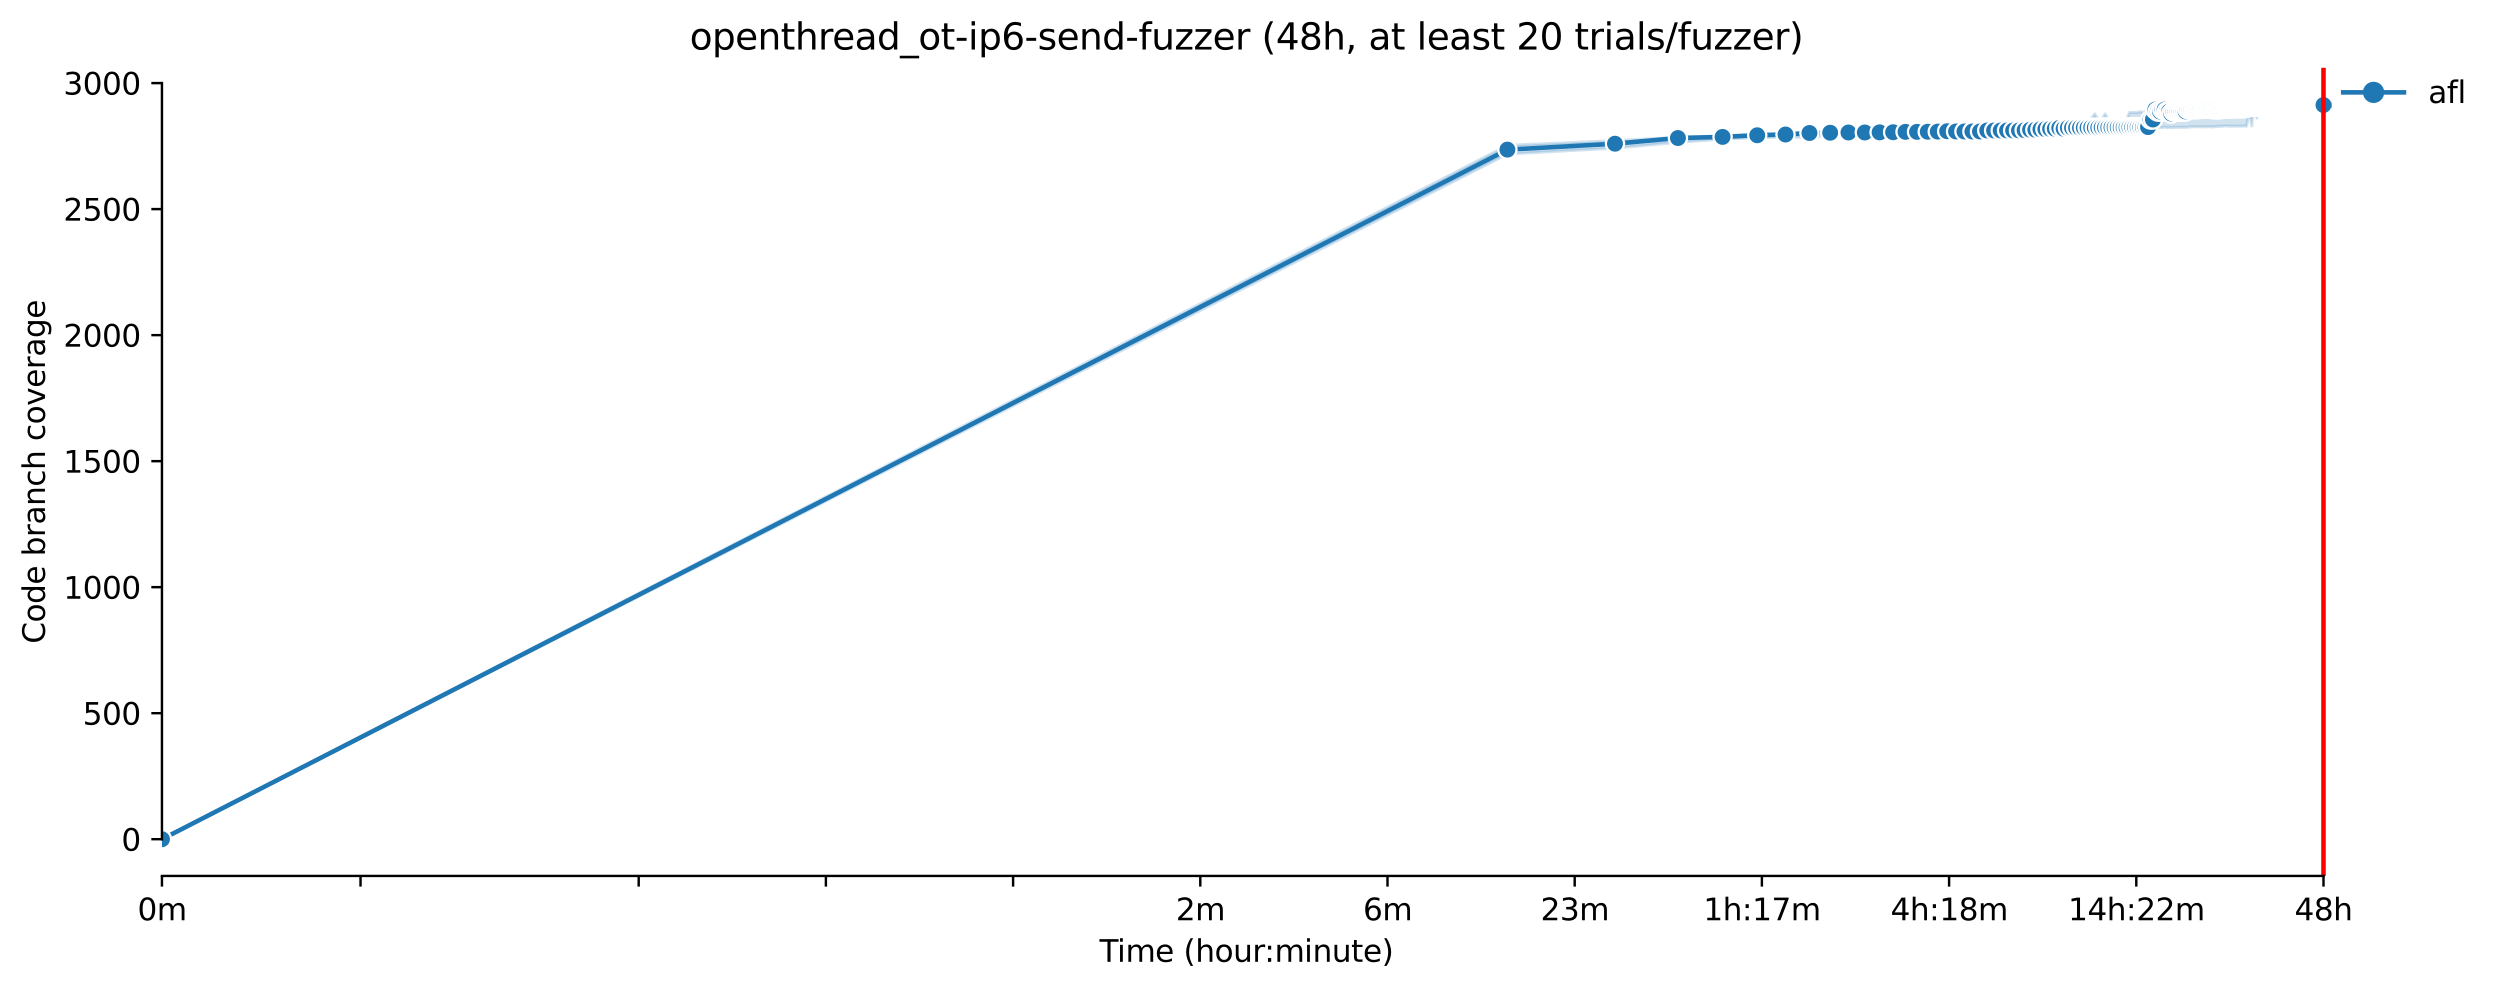 <?xml version="1.0" encoding="utf-8" standalone="no"?>
<!DOCTYPE svg PUBLIC "-//W3C//DTD SVG 1.1//EN"
  "http://www.w3.org/Graphics/SVG/1.1/DTD/svg11.dtd">
<svg xmlns:xlink="http://www.w3.org/1999/xlink" width="823.195pt" height="325.986pt" viewBox="0 0 823.195 325.986" xmlns="http://www.w3.org/2000/svg" version="1.1">
 <defs>
  <style type="text/css">*{stroke-linejoin: round; stroke-linecap: butt}</style>
 </defs>
 <g id="figure_1">
  <g id="patch_1">
   <path d="M 0 325.986 
L 823.195 325.986 
L 823.195 0 
L 0 0 
z
" style="fill: #ffffff"/>
  </g>
  <g id="axes_1">
   <g id="patch_2">
    <path d="M 53.328 288.43 
L 767.568 288.43 
L 767.568 22.318 
L 53.328 22.318 
z
" style="fill: #ffffff"/>
   </g>
   <g id="PolyCollection_1">
    <defs>
     <path id="m9db22a1a40" d="M 53.328 -49.652 
L 53.328 -49.652 
L 496.352 -275.264 
L 531.78 -277.215 
L 552.505 -279.124 
L 567.209 -280.161 
L 578.614 -280.7 
L 587.933 -280.783 
L 595.812 -280.783 
L 602.637 -281.323 
L 608.657 -281.489 
L 614.042 -281.572 
L 618.914 -281.862 
L 623.361 -281.862 
L 627.452 -281.862 
L 631.24 -281.862 
L 634.767 -282.111 
L 638.065 -282.192 
L 641.164 -282.36 
L 644.085 -282.277 
L 646.849 -282.402 
L 649.471 -282.36 
L 651.964 -282.443 
L 654.342 -282.651 
L 656.614 -282.692 
L 658.79 -282.734 
L 660.876 -282.775 
L 662.881 -282.817 
L 664.81 -282.858 
L 666.668 -282.858 
L 668.462 -282.941 
L 670.195 -282.941 
L 671.871 -283.024 
L 673.494 -283.107 
L 675.066 -283.107 
L 676.592 -283.107 
L 678.074 -283.19 
L 679.514 -283.107 
L 680.914 -283.107 
L 682.277 -283.107 
L 683.605 -283.232 
L 684.899 -283.19 
L 686.161 -283.356 
L 687.393 -283.273 
L 688.595 -283.315 
L 689.77 -283.356 
L 690.919 -283.356 
L 692.042 -283.356 
L 693.142 -283.356 
L 694.218 -283.356 
L 695.272 -283.356 
L 696.304 -283.481 
L 697.316 -283.522 
L 698.309 -283.522 
L 699.283 -283.522 
L 700.238 -283.522 
L 701.176 -283.73 
L 702.097 -283.771 
L 703.001 -283.73 
L 703.89 -283.686 
L 704.764 -283.854 
L 705.623 -283.771 
L 706.468 -283.73 
L 707.299 -283.73 
L 708.117 -283.937 
L 708.922 -283.937 
L 709.714 -283.937 
L 710.495 -284.062 
L 711.263 -284.062 
L 712.021 -283.937 
L 712.767 -284.186 
L 713.502 -283.937 
L 714.227 -284.062 
L 714.942 -283.937 
L 715.647 -284.062 
L 716.342 -284.062 
L 717.029 -284.062 
L 717.705 -284.062 
L 718.374 -284.062 
L 719.033 -284.062 
L 719.684 -284.062 
L 720.327 -284.062 
L 720.962 -284.269 
L 721.589 -284.186 
L 722.209 -284.269 
L 722.821 -284.269 
L 723.426 -284.269 
L 724.024 -284.269 
L 724.615 -284.186 
L 725.199 -284.186 
L 725.776 -284.267 
L 726.347 -284.269 
L 726.912 -284.186 
L 727.471 -284.352 
L 728.023 -284.186 
L 728.57 -284.186 
L 729.111 -284.31 
L 729.646 -284.269 
L 730.176 -284.352 
L 730.7 -284.435 
L 731.219 -284.352 
L 731.733 -284.435 
L 732.241 -284.435 
L 732.745 -284.518 
L 733.243 -284.516 
L 733.737 -284.435 
L 734.226 -284.435 
L 734.711 -284.435 
L 735.191 -284.435 
L 735.666 -284.433 
L 736.137 -284.435 
L 736.604 -284.435 
L 737.067 -284.435 
L 737.525 -284.435 
L 737.979 -284.435 
L 738.43 -284.435 
L 738.876 -284.518 
L 739.319 -284.435 
L 739.757 -284.433 
L 740.192 -286.966 
L 740.624 -286.883 
L 741.051 -286.966 
L 741.476 -284.518 
L 741.896 -289.414 
L 742.314 -289.414 
L 742.727 -289.539 
L 743.138 -287.091 
L 743.545 -289.539 
L 743.949 -289.826 
L 744.35 -289.912 
L 744.748 -289.912 
L 745.143 -289.829 
L 745.534 -289.912 
L 745.923 -289.912 
L 746.309 -289.912 
L 746.692 -289.912 
L 747.072 -290.369 
L 747.449 -290.784 
L 747.823 -290.784 
L 748.195 -290.825 
L 748.564 -290.784 
L 748.93 -290.742 
L 749.294 -290.867 
L 749.655 -290.867 
L 750.014 -290.867 
L 750.37 -290.867 
L 750.724 -290.867 
L 751.075 -290.742 
L 751.424 -290.369 
L 751.771 -290.867 
L 752.115 -290.742 
L 752.457 -290.991 
L 752.796 -290.742 
L 753.134 -290.991 
L 753.469 -291.157 
L 753.802 -291.157 
L 754.133 -291.074 
L 754.461 -291.074 
L 754.788 -291.072 
L 755.113 -291.074 
L 755.435 -291.074 
L 755.755 -291.074 
L 756.074 -291.157 
L 756.39 -290.991 
L 756.705 -291.072 
L 757.018 -291.074 
L 757.328 -290.991 
L 757.637 -291.074 
L 757.944 -291.074 
L 758.249 -291.074 
L 758.553 -291.074 
L 758.854 -291.074 
L 759.154 -291.074 
L 759.452 -291.074 
L 759.748 -291.074 
L 760.043 -290.991 
L 760.336 -290.991 
L 760.627 -291.074 
L 760.917 -291.157 
L 761.205 -290.991 
L 761.491 -290.991 
L 761.776 -290.991 
L 762.059 -291.157 
L 762.34 -290.991 
L 762.62 -291.074 
L 762.899 -290.991 
L 763.176 -291.072 
L 763.452 -290.991 
L 763.726 -290.991 
L 763.998 -291.157 
L 764.269 -291.157 
L 764.539 -291.157 
L 764.807 -291.157 
L 765.074 -291.157 
L 765.074 -291.572 
L 765.074 -291.572 
L 764.807 -291.531 
L 764.539 -291.531 
L 764.269 -291.531 
L 763.998 -291.532 
L 763.726 -291.572 
L 763.452 -291.489 
L 763.176 -291.489 
L 762.899 -291.489 
L 762.62 -291.489 
L 762.34 -291.489 
L 762.059 -291.489 
L 761.776 -291.489 
L 761.491 -291.489 
L 761.205 -291.489 
L 760.917 -291.489 
L 760.627 -291.489 
L 760.336 -291.489 
L 760.043 -291.489 
L 759.748 -291.489 
L 759.452 -291.489 
L 759.154 -291.489 
L 758.854 -291.489 
L 758.553 -291.489 
L 758.249 -291.489 
L 757.944 -291.489 
L 757.637 -291.489 
L 757.328 -291.489 
L 757.018 -291.489 
L 756.705 -291.489 
L 756.39 -291.489 
L 756.074 -291.489 
L 755.755 -291.489 
L 755.435 -291.489 
L 755.113 -291.489 
L 754.788 -291.489 
L 754.461 -291.489 
L 754.133 -291.489 
L 753.802 -291.489 
L 753.469 -291.489 
L 753.134 -291.448 
L 752.796 -291.406 
L 752.457 -291.489 
L 752.115 -291.406 
L 751.771 -291.406 
L 751.424 -291.406 
L 751.075 -291.406 
L 750.724 -291.406 
L 750.37 -291.406 
L 750.014 -291.406 
L 749.655 -291.406 
L 749.294 -291.406 
L 748.93 -291.406 
L 748.564 -291.406 
L 748.195 -291.406 
L 747.823 -291.406 
L 747.449 -291.406 
L 747.072 -291.406 
L 746.692 -291.406 
L 746.309 -291.406 
L 745.923 -291.406 
L 745.534 -291.406 
L 745.143 -291.406 
L 744.748 -291.406 
L 744.35 -291.406 
L 743.949 -291.406 
L 743.545 -291.406 
L 743.138 -291.406 
L 742.727 -291.406 
L 742.314 -291.406 
L 741.896 -291.365 
L 741.476 -291.282 
L 741.051 -291.323 
L 740.624 -291.282 
L 740.192 -291.24 
L 739.757 -291.24 
L 739.319 -291.24 
L 738.876 -291.199 
L 738.43 -291.199 
L 737.979 -291.199 
L 737.525 -291.199 
L 737.067 -291.199 
L 736.604 -291.199 
L 736.137 -291.199 
L 735.666 -291.199 
L 735.191 -291.116 
L 734.711 -291.033 
L 734.226 -291.033 
L 733.737 -291.033 
L 733.243 -291.033 
L 732.745 -291.24 
L 732.241 -291.033 
L 731.733 -291.033 
L 731.219 -290.825 
L 730.7 -290.991 
L 730.176 -290.825 
L 729.646 -290.825 
L 729.111 -290.991 
L 728.57 -291.157 
L 728.023 -290.991 
L 727.471 -291.157 
L 726.912 -290.825 
L 726.347 -290.825 
L 725.776 -290.825 
L 725.199 -290.825 
L 724.615 -290.784 
L 724.024 -290.742 
L 723.426 -290.742 
L 722.821 -290.742 
L 722.209 -290.742 
L 721.589 -290.742 
L 720.962 -290.742 
L 720.327 -290.742 
L 719.684 -290.577 
L 719.033 -290.576 
L 718.374 -290.576 
L 717.705 -290.576 
L 717.029 -290.576 
L 716.342 -290.576 
L 715.647 -290.576 
L 714.942 -290.659 
L 714.227 -290.493 
L 713.502 -290.452 
L 712.767 -290.493 
L 712.021 -290.493 
L 711.263 -290.452 
L 710.495 -290.452 
L 709.714 -290.493 
L 708.922 -290.286 
L 708.117 -290.286 
L 707.299 -289.341 
L 706.468 -289.373 
L 705.623 -288.917 
L 704.764 -289.248 
L 703.89 -288.917 
L 703.001 -288.917 
L 702.097 -288.925 
L 701.176 -288.917 
L 700.238 -286.593 
L 699.283 -286.593 
L 698.309 -286.551 
L 697.316 -286.344 
L 696.304 -286.551 
L 695.272 -286.717 
L 694.218 -286.551 
L 693.142 -288.502 
L 692.042 -286.551 
L 690.919 -286.551 
L 689.77 -288.502 
L 688.595 -286.925 
L 687.393 -286.551 
L 686.161 -286.551 
L 684.899 -284.352 
L 683.605 -284.601 
L 682.277 -284.352 
L 680.914 -284.601 
L 679.514 -284.02 
L 678.074 -284.02 
L 676.592 -283.979 
L 675.066 -284.02 
L 673.494 -283.896 
L 671.871 -283.896 
L 670.195 -283.813 
L 668.462 -283.813 
L 666.668 -283.564 
L 664.81 -283.564 
L 662.881 -283.522 
L 660.876 -283.526 
L 658.79 -283.439 
L 656.614 -283.439 
L 654.342 -283.439 
L 651.964 -283.19 
L 649.471 -283.19 
L 646.849 -283.19 
L 644.085 -283.19 
L 641.164 -283.19 
L 638.065 -283.149 
L 634.767 -283.024 
L 631.24 -282.941 
L 627.452 -282.858 
L 623.361 -282.775 
L 618.914 -282.609 
L 614.042 -282.568 
L 608.657 -282.444 
L 602.637 -282.402 
L 595.812 -282.319 
L 587.933 -282.153 
L 578.614 -281.779 
L 567.209 -281.281 
L 552.505 -280.742 
L 531.78 -279.663 
L 496.352 -278.13 
L 53.328 -49.652 
z
" style="stroke: #1f77b4; stroke-opacity: 0.2"/>
    </defs>
    <g clip-path="url(#pe227f5900a)">
     <use xlink:href="#m9db22a1a40" x="0" y="325.986" style="fill: #1f77b4; fill-opacity: 0.2; stroke: #1f77b4; stroke-opacity: 0.2"/>
    </g>
   </g>
   <g id="matplotlib.axis_1">
    <g id="xtick_1">
     <g id="line2d_1">
      <defs>
       <path id="m6ef8312abb" d="M 0 0 
L 0 3.5 
" style="stroke: #000000; stroke-width: 0.8"/>
      </defs>
      <g>
       <use xlink:href="#m6ef8312abb" x="53.328" y="288.43" style="stroke: #000000; stroke-width: 0.8"/>
      </g>
     </g>
     <g id="text_1">
      <!-- 0m -->
      <g transform="translate(45.277 303.029) scale(0.1 -0.1)">
       <defs>
        <path id="DejaVuSans-30" d="M 2034 4250 
Q 1547 4250 1301 3770 
Q 1056 3291 1056 2328 
Q 1056 1369 1301 889 
Q 1547 409 2034 409 
Q 2525 409 2770 889 
Q 3016 1369 3016 2328 
Q 3016 3291 2770 3770 
Q 2525 4250 2034 4250 
z
M 2034 4750 
Q 2819 4750 3233 4129 
Q 3647 3509 3647 2328 
Q 3647 1150 3233 529 
Q 2819 -91 2034 -91 
Q 1250 -91 836 529 
Q 422 1150 422 2328 
Q 422 3509 836 4129 
Q 1250 4750 2034 4750 
z
" transform="scale(0.016)"/>
        <path id="DejaVuSans-6d" d="M 3328 2828 
Q 3544 3216 3844 3400 
Q 4144 3584 4550 3584 
Q 5097 3584 5394 3201 
Q 5691 2819 5691 2113 
L 5691 0 
L 5113 0 
L 5113 2094 
Q 5113 2597 4934 2840 
Q 4756 3084 4391 3084 
Q 3944 3084 3684 2787 
Q 3425 2491 3425 1978 
L 3425 0 
L 2847 0 
L 2847 2094 
Q 2847 2600 2669 2842 
Q 2491 3084 2119 3084 
Q 1678 3084 1418 2786 
Q 1159 2488 1159 1978 
L 1159 0 
L 581 0 
L 581 3500 
L 1159 3500 
L 1159 2956 
Q 1356 3278 1631 3431 
Q 1906 3584 2284 3584 
Q 2666 3584 2933 3390 
Q 3200 3197 3328 2828 
z
" transform="scale(0.016)"/>
       </defs>
       <use xlink:href="#DejaVuSans-30"/>
       <use xlink:href="#DejaVuSans-6d" x="63.623"/>
      </g>
     </g>
    </g>
    <g id="xtick_2">
     <g id="line2d_2">
      <g>
       <use xlink:href="#m6ef8312abb" x="118.712" y="288.43" style="stroke: #000000; stroke-width: 0.8"/>
      </g>
     </g>
    </g>
    <g id="xtick_3">
     <g id="line2d_3">
      <g>
       <use xlink:href="#m6ef8312abb" x="210.308" y="288.43" style="stroke: #000000; stroke-width: 0.8"/>
      </g>
     </g>
    </g>
    <g id="xtick_4">
     <g id="line2d_4">
      <g>
       <use xlink:href="#m6ef8312abb" x="271.948" y="288.43" style="stroke: #000000; stroke-width: 0.8"/>
      </g>
     </g>
    </g>
    <g id="xtick_5">
     <g id="line2d_5">
      <g>
       <use xlink:href="#m6ef8312abb" x="333.589" y="288.43" style="stroke: #000000; stroke-width: 0.8"/>
      </g>
     </g>
    </g>
    <g id="xtick_6">
     <g id="line2d_6">
      <g>
       <use xlink:href="#m6ef8312abb" x="395.23" y="288.43" style="stroke: #000000; stroke-width: 0.8"/>
      </g>
     </g>
     <g id="text_2">
      <!-- 2m -->
      <g transform="translate(387.178 303.029) scale(0.1 -0.1)">
       <defs>
        <path id="DejaVuSans-32" d="M 1228 531 
L 3431 531 
L 3431 0 
L 469 0 
L 469 531 
Q 828 903 1448 1529 
Q 2069 2156 2228 2338 
Q 2531 2678 2651 2914 
Q 2772 3150 2772 3378 
Q 2772 3750 2511 3984 
Q 2250 4219 1831 4219 
Q 1534 4219 1204 4116 
Q 875 4013 500 3803 
L 500 4441 
Q 881 4594 1212 4672 
Q 1544 4750 1819 4750 
Q 2544 4750 2975 4387 
Q 3406 4025 3406 3419 
Q 3406 3131 3298 2873 
Q 3191 2616 2906 2266 
Q 2828 2175 2409 1742 
Q 1991 1309 1228 531 
z
" transform="scale(0.016)"/>
       </defs>
       <use xlink:href="#DejaVuSans-32"/>
       <use xlink:href="#DejaVuSans-6d" x="63.623"/>
      </g>
     </g>
    </g>
    <g id="xtick_7">
     <g id="line2d_7">
      <g>
       <use xlink:href="#m6ef8312abb" x="456.871" y="288.43" style="stroke: #000000; stroke-width: 0.8"/>
      </g>
     </g>
     <g id="text_3">
      <!-- 6m -->
      <g transform="translate(448.819 303.029) scale(0.1 -0.1)">
       <defs>
        <path id="DejaVuSans-36" d="M 2113 2584 
Q 1688 2584 1439 2293 
Q 1191 2003 1191 1497 
Q 1191 994 1439 701 
Q 1688 409 2113 409 
Q 2538 409 2786 701 
Q 3034 994 3034 1497 
Q 3034 2003 2786 2293 
Q 2538 2584 2113 2584 
z
M 3366 4563 
L 3366 3988 
Q 3128 4100 2886 4159 
Q 2644 4219 2406 4219 
Q 1781 4219 1451 3797 
Q 1122 3375 1075 2522 
Q 1259 2794 1537 2939 
Q 1816 3084 2150 3084 
Q 2853 3084 3261 2657 
Q 3669 2231 3669 1497 
Q 3669 778 3244 343 
Q 2819 -91 2113 -91 
Q 1303 -91 875 529 
Q 447 1150 447 2328 
Q 447 3434 972 4092 
Q 1497 4750 2381 4750 
Q 2619 4750 2861 4703 
Q 3103 4656 3366 4563 
z
" transform="scale(0.016)"/>
       </defs>
       <use xlink:href="#DejaVuSans-36"/>
       <use xlink:href="#DejaVuSans-6d" x="63.623"/>
      </g>
     </g>
    </g>
    <g id="xtick_8">
     <g id="line2d_8">
      <g>
       <use xlink:href="#m6ef8312abb" x="518.511" y="288.43" style="stroke: #000000; stroke-width: 0.8"/>
      </g>
     </g>
     <g id="text_4">
      <!-- 23m -->
      <g transform="translate(507.279 303.029) scale(0.1 -0.1)">
       <defs>
        <path id="DejaVuSans-33" d="M 2597 2516 
Q 3050 2419 3304 2112 
Q 3559 1806 3559 1356 
Q 3559 666 3084 287 
Q 2609 -91 1734 -91 
Q 1441 -91 1130 -33 
Q 819 25 488 141 
L 488 750 
Q 750 597 1062 519 
Q 1375 441 1716 441 
Q 2309 441 2620 675 
Q 2931 909 2931 1356 
Q 2931 1769 2642 2001 
Q 2353 2234 1838 2234 
L 1294 2234 
L 1294 2753 
L 1863 2753 
Q 2328 2753 2575 2939 
Q 2822 3125 2822 3475 
Q 2822 3834 2567 4026 
Q 2313 4219 1838 4219 
Q 1578 4219 1281 4162 
Q 984 4106 628 3988 
L 628 4550 
Q 988 4650 1302 4700 
Q 1616 4750 1894 4750 
Q 2613 4750 3031 4423 
Q 3450 4097 3450 3541 
Q 3450 3153 3228 2886 
Q 3006 2619 2597 2516 
z
" transform="scale(0.016)"/>
       </defs>
       <use xlink:href="#DejaVuSans-32"/>
       <use xlink:href="#DejaVuSans-33" x="63.623"/>
       <use xlink:href="#DejaVuSans-6d" x="127.246"/>
      </g>
     </g>
    </g>
    <g id="xtick_9">
     <g id="line2d_9">
      <g>
       <use xlink:href="#m6ef8312abb" x="580.152" y="288.43" style="stroke: #000000; stroke-width: 0.8"/>
      </g>
     </g>
     <g id="text_5">
      <!-- 1h:17m -->
      <g transform="translate(560.885 303.029) scale(0.1 -0.1)">
       <defs>
        <path id="DejaVuSans-31" d="M 794 531 
L 1825 531 
L 1825 4091 
L 703 3866 
L 703 4441 
L 1819 4666 
L 2450 4666 
L 2450 531 
L 3481 531 
L 3481 0 
L 794 0 
L 794 531 
z
" transform="scale(0.016)"/>
        <path id="DejaVuSans-68" d="M 3513 2113 
L 3513 0 
L 2938 0 
L 2938 2094 
Q 2938 2591 2744 2837 
Q 2550 3084 2163 3084 
Q 1697 3084 1428 2787 
Q 1159 2491 1159 1978 
L 1159 0 
L 581 0 
L 581 4863 
L 1159 4863 
L 1159 2956 
Q 1366 3272 1645 3428 
Q 1925 3584 2291 3584 
Q 2894 3584 3203 3211 
Q 3513 2838 3513 2113 
z
" transform="scale(0.016)"/>
        <path id="DejaVuSans-3a" d="M 750 794 
L 1409 794 
L 1409 0 
L 750 0 
L 750 794 
z
M 750 3309 
L 1409 3309 
L 1409 2516 
L 750 2516 
L 750 3309 
z
" transform="scale(0.016)"/>
        <path id="DejaVuSans-37" d="M 525 4666 
L 3525 4666 
L 3525 4397 
L 1831 0 
L 1172 0 
L 2766 4134 
L 525 4134 
L 525 4666 
z
" transform="scale(0.016)"/>
       </defs>
       <use xlink:href="#DejaVuSans-31"/>
       <use xlink:href="#DejaVuSans-68" x="63.623"/>
       <use xlink:href="#DejaVuSans-3a" x="127.002"/>
       <use xlink:href="#DejaVuSans-31" x="160.693"/>
       <use xlink:href="#DejaVuSans-37" x="224.316"/>
       <use xlink:href="#DejaVuSans-6d" x="287.939"/>
      </g>
     </g>
    </g>
    <g id="xtick_10">
     <g id="line2d_10">
      <g>
       <use xlink:href="#m6ef8312abb" x="641.793" y="288.43" style="stroke: #000000; stroke-width: 0.8"/>
      </g>
     </g>
     <g id="text_6">
      <!-- 4h:18m -->
      <g transform="translate(622.526 303.029) scale(0.1 -0.1)">
       <defs>
        <path id="DejaVuSans-34" d="M 2419 4116 
L 825 1625 
L 2419 1625 
L 2419 4116 
z
M 2253 4666 
L 3047 4666 
L 3047 1625 
L 3713 1625 
L 3713 1100 
L 3047 1100 
L 3047 0 
L 2419 0 
L 2419 1100 
L 313 1100 
L 313 1709 
L 2253 4666 
z
" transform="scale(0.016)"/>
        <path id="DejaVuSans-38" d="M 2034 2216 
Q 1584 2216 1326 1975 
Q 1069 1734 1069 1313 
Q 1069 891 1326 650 
Q 1584 409 2034 409 
Q 2484 409 2743 651 
Q 3003 894 3003 1313 
Q 3003 1734 2745 1975 
Q 2488 2216 2034 2216 
z
M 1403 2484 
Q 997 2584 770 2862 
Q 544 3141 544 3541 
Q 544 4100 942 4425 
Q 1341 4750 2034 4750 
Q 2731 4750 3128 4425 
Q 3525 4100 3525 3541 
Q 3525 3141 3298 2862 
Q 3072 2584 2669 2484 
Q 3125 2378 3379 2068 
Q 3634 1759 3634 1313 
Q 3634 634 3220 271 
Q 2806 -91 2034 -91 
Q 1263 -91 848 271 
Q 434 634 434 1313 
Q 434 1759 690 2068 
Q 947 2378 1403 2484 
z
M 1172 3481 
Q 1172 3119 1398 2916 
Q 1625 2713 2034 2713 
Q 2441 2713 2670 2916 
Q 2900 3119 2900 3481 
Q 2900 3844 2670 4047 
Q 2441 4250 2034 4250 
Q 1625 4250 1398 4047 
Q 1172 3844 1172 3481 
z
" transform="scale(0.016)"/>
       </defs>
       <use xlink:href="#DejaVuSans-34"/>
       <use xlink:href="#DejaVuSans-68" x="63.623"/>
       <use xlink:href="#DejaVuSans-3a" x="127.002"/>
       <use xlink:href="#DejaVuSans-31" x="160.693"/>
       <use xlink:href="#DejaVuSans-38" x="224.316"/>
       <use xlink:href="#DejaVuSans-6d" x="287.939"/>
      </g>
     </g>
    </g>
    <g id="xtick_11">
     <g id="line2d_11">
      <g>
       <use xlink:href="#m6ef8312abb" x="703.434" y="288.43" style="stroke: #000000; stroke-width: 0.8"/>
      </g>
     </g>
     <g id="text_7">
      <!-- 14h:22m -->
      <g transform="translate(680.985 303.029) scale(0.1 -0.1)">
       <use xlink:href="#DejaVuSans-31"/>
       <use xlink:href="#DejaVuSans-34" x="63.623"/>
       <use xlink:href="#DejaVuSans-68" x="127.246"/>
       <use xlink:href="#DejaVuSans-3a" x="190.625"/>
       <use xlink:href="#DejaVuSans-32" x="224.316"/>
       <use xlink:href="#DejaVuSans-32" x="287.939"/>
       <use xlink:href="#DejaVuSans-6d" x="351.562"/>
      </g>
     </g>
    </g>
    <g id="xtick_12">
     <g id="line2d_12">
      <g>
       <use xlink:href="#m6ef8312abb" x="765.075" y="288.43" style="stroke: #000000; stroke-width: 0.8"/>
      </g>
     </g>
     <g id="text_8">
      <!-- 48h -->
      <g transform="translate(755.543 303.029) scale(0.1 -0.1)">
       <use xlink:href="#DejaVuSans-34"/>
       <use xlink:href="#DejaVuSans-38" x="63.623"/>
       <use xlink:href="#DejaVuSans-68" x="127.246"/>
      </g>
     </g>
    </g>
    <g id="text_9">
     <!-- Time (hour:minute) -->
     <g transform="translate(362.041 316.707) scale(0.1 -0.1)">
      <defs>
       <path id="DejaVuSans-54" d="M -19 4666 
L 3928 4666 
L 3928 4134 
L 2272 4134 
L 2272 0 
L 1638 0 
L 1638 4134 
L -19 4134 
L -19 4666 
z
" transform="scale(0.016)"/>
       <path id="DejaVuSans-69" d="M 603 3500 
L 1178 3500 
L 1178 0 
L 603 0 
L 603 3500 
z
M 603 4863 
L 1178 4863 
L 1178 4134 
L 603 4134 
L 603 4863 
z
" transform="scale(0.016)"/>
       <path id="DejaVuSans-65" d="M 3597 1894 
L 3597 1613 
L 953 1613 
Q 991 1019 1311 708 
Q 1631 397 2203 397 
Q 2534 397 2845 478 
Q 3156 559 3463 722 
L 3463 178 
Q 3153 47 2828 -22 
Q 2503 -91 2169 -91 
Q 1331 -91 842 396 
Q 353 884 353 1716 
Q 353 2575 817 3079 
Q 1281 3584 2069 3584 
Q 2775 3584 3186 3129 
Q 3597 2675 3597 1894 
z
M 3022 2063 
Q 3016 2534 2758 2815 
Q 2500 3097 2075 3097 
Q 1594 3097 1305 2825 
Q 1016 2553 972 2059 
L 3022 2063 
z
" transform="scale(0.016)"/>
       <path id="DejaVuSans-20" transform="scale(0.016)"/>
       <path id="DejaVuSans-28" d="M 1984 4856 
Q 1566 4138 1362 3434 
Q 1159 2731 1159 2009 
Q 1159 1288 1364 580 
Q 1569 -128 1984 -844 
L 1484 -844 
Q 1016 -109 783 600 
Q 550 1309 550 2009 
Q 550 2706 781 3412 
Q 1013 4119 1484 4856 
L 1984 4856 
z
" transform="scale(0.016)"/>
       <path id="DejaVuSans-6f" d="M 1959 3097 
Q 1497 3097 1228 2736 
Q 959 2375 959 1747 
Q 959 1119 1226 758 
Q 1494 397 1959 397 
Q 2419 397 2687 759 
Q 2956 1122 2956 1747 
Q 2956 2369 2687 2733 
Q 2419 3097 1959 3097 
z
M 1959 3584 
Q 2709 3584 3137 3096 
Q 3566 2609 3566 1747 
Q 3566 888 3137 398 
Q 2709 -91 1959 -91 
Q 1206 -91 779 398 
Q 353 888 353 1747 
Q 353 2609 779 3096 
Q 1206 3584 1959 3584 
z
" transform="scale(0.016)"/>
       <path id="DejaVuSans-75" d="M 544 1381 
L 544 3500 
L 1119 3500 
L 1119 1403 
Q 1119 906 1312 657 
Q 1506 409 1894 409 
Q 2359 409 2629 706 
Q 2900 1003 2900 1516 
L 2900 3500 
L 3475 3500 
L 3475 0 
L 2900 0 
L 2900 538 
Q 2691 219 2414 64 
Q 2138 -91 1772 -91 
Q 1169 -91 856 284 
Q 544 659 544 1381 
z
M 1991 3584 
L 1991 3584 
z
" transform="scale(0.016)"/>
       <path id="DejaVuSans-72" d="M 2631 2963 
Q 2534 3019 2420 3045 
Q 2306 3072 2169 3072 
Q 1681 3072 1420 2755 
Q 1159 2438 1159 1844 
L 1159 0 
L 581 0 
L 581 3500 
L 1159 3500 
L 1159 2956 
Q 1341 3275 1631 3429 
Q 1922 3584 2338 3584 
Q 2397 3584 2469 3576 
Q 2541 3569 2628 3553 
L 2631 2963 
z
" transform="scale(0.016)"/>
       <path id="DejaVuSans-6e" d="M 3513 2113 
L 3513 0 
L 2938 0 
L 2938 2094 
Q 2938 2591 2744 2837 
Q 2550 3084 2163 3084 
Q 1697 3084 1428 2787 
Q 1159 2491 1159 1978 
L 1159 0 
L 581 0 
L 581 3500 
L 1159 3500 
L 1159 2956 
Q 1366 3272 1645 3428 
Q 1925 3584 2291 3584 
Q 2894 3584 3203 3211 
Q 3513 2838 3513 2113 
z
" transform="scale(0.016)"/>
       <path id="DejaVuSans-74" d="M 1172 4494 
L 1172 3500 
L 2356 3500 
L 2356 3053 
L 1172 3053 
L 1172 1153 
Q 1172 725 1289 603 
Q 1406 481 1766 481 
L 2356 481 
L 2356 0 
L 1766 0 
Q 1100 0 847 248 
Q 594 497 594 1153 
L 594 3053 
L 172 3053 
L 172 3500 
L 594 3500 
L 594 4494 
L 1172 4494 
z
" transform="scale(0.016)"/>
       <path id="DejaVuSans-29" d="M 513 4856 
L 1013 4856 
Q 1481 4119 1714 3412 
Q 1947 2706 1947 2009 
Q 1947 1309 1714 600 
Q 1481 -109 1013 -844 
L 513 -844 
Q 928 -128 1133 580 
Q 1338 1288 1338 2009 
Q 1338 2731 1133 3434 
Q 928 4138 513 4856 
z
" transform="scale(0.016)"/>
      </defs>
      <use xlink:href="#DejaVuSans-54"/>
      <use xlink:href="#DejaVuSans-69" x="57.959"/>
      <use xlink:href="#DejaVuSans-6d" x="85.742"/>
      <use xlink:href="#DejaVuSans-65" x="183.154"/>
      <use xlink:href="#DejaVuSans-20" x="244.678"/>
      <use xlink:href="#DejaVuSans-28" x="276.465"/>
      <use xlink:href="#DejaVuSans-68" x="315.479"/>
      <use xlink:href="#DejaVuSans-6f" x="378.857"/>
      <use xlink:href="#DejaVuSans-75" x="440.039"/>
      <use xlink:href="#DejaVuSans-72" x="503.418"/>
      <use xlink:href="#DejaVuSans-3a" x="542.781"/>
      <use xlink:href="#DejaVuSans-6d" x="576.473"/>
      <use xlink:href="#DejaVuSans-69" x="673.885"/>
      <use xlink:href="#DejaVuSans-6e" x="701.668"/>
      <use xlink:href="#DejaVuSans-75" x="765.047"/>
      <use xlink:href="#DejaVuSans-74" x="828.426"/>
      <use xlink:href="#DejaVuSans-65" x="867.635"/>
      <use xlink:href="#DejaVuSans-29" x="929.158"/>
     </g>
    </g>
   </g>
   <g id="matplotlib.axis_2">
    <g id="ytick_1">
     <g id="line2d_13">
      <defs>
       <path id="m82a9c9caaa" d="M 0 0 
L -3.5 0 
" style="stroke: #000000; stroke-width: 0.8"/>
      </defs>
      <g>
       <use xlink:href="#m82a9c9caaa" x="53.328" y="276.334" style="stroke: #000000; stroke-width: 0.8"/>
      </g>
     </g>
     <g id="text_10">
      <!-- 0 -->
      <g transform="translate(39.966 280.133) scale(0.1 -0.1)">
       <use xlink:href="#DejaVuSans-30"/>
      </g>
     </g>
    </g>
    <g id="ytick_2">
     <g id="line2d_14">
      <g>
       <use xlink:href="#m82a9c9caaa" x="53.328" y="234.838" style="stroke: #000000; stroke-width: 0.8"/>
      </g>
     </g>
     <g id="text_11">
      <!-- 500 -->
      <g transform="translate(27.241 238.638) scale(0.1 -0.1)">
       <defs>
        <path id="DejaVuSans-35" d="M 691 4666 
L 3169 4666 
L 3169 4134 
L 1269 4134 
L 1269 2991 
Q 1406 3038 1543 3061 
Q 1681 3084 1819 3084 
Q 2600 3084 3056 2656 
Q 3513 2228 3513 1497 
Q 3513 744 3044 326 
Q 2575 -91 1722 -91 
Q 1428 -91 1123 -41 
Q 819 9 494 109 
L 494 744 
Q 775 591 1075 516 
Q 1375 441 1709 441 
Q 2250 441 2565 725 
Q 2881 1009 2881 1497 
Q 2881 1984 2565 2268 
Q 2250 2553 1709 2553 
Q 1456 2553 1204 2497 
Q 953 2441 691 2322 
L 691 4666 
z
" transform="scale(0.016)"/>
       </defs>
       <use xlink:href="#DejaVuSans-35"/>
       <use xlink:href="#DejaVuSans-30" x="63.623"/>
       <use xlink:href="#DejaVuSans-30" x="127.246"/>
      </g>
     </g>
    </g>
    <g id="ytick_3">
     <g id="line2d_15">
      <g>
       <use xlink:href="#m82a9c9caaa" x="53.328" y="193.343" style="stroke: #000000; stroke-width: 0.8"/>
      </g>
     </g>
     <g id="text_12">
      <!-- 1000 -->
      <g transform="translate(20.878 197.142) scale(0.1 -0.1)">
       <use xlink:href="#DejaVuSans-31"/>
       <use xlink:href="#DejaVuSans-30" x="63.623"/>
       <use xlink:href="#DejaVuSans-30" x="127.246"/>
       <use xlink:href="#DejaVuSans-30" x="190.869"/>
      </g>
     </g>
    </g>
    <g id="ytick_4">
     <g id="line2d_16">
      <g>
       <use xlink:href="#m82a9c9caaa" x="53.328" y="151.847" style="stroke: #000000; stroke-width: 0.8"/>
      </g>
     </g>
     <g id="text_13">
      <!-- 1500 -->
      <g transform="translate(20.878 155.646) scale(0.1 -0.1)">
       <use xlink:href="#DejaVuSans-31"/>
       <use xlink:href="#DejaVuSans-35" x="63.623"/>
       <use xlink:href="#DejaVuSans-30" x="127.246"/>
       <use xlink:href="#DejaVuSans-30" x="190.869"/>
      </g>
     </g>
    </g>
    <g id="ytick_5">
     <g id="line2d_17">
      <g>
       <use xlink:href="#m82a9c9caaa" x="53.328" y="110.351" style="stroke: #000000; stroke-width: 0.8"/>
      </g>
     </g>
     <g id="text_14">
      <!-- 2000 -->
      <g transform="translate(20.878 114.15) scale(0.1 -0.1)">
       <use xlink:href="#DejaVuSans-32"/>
       <use xlink:href="#DejaVuSans-30" x="63.623"/>
       <use xlink:href="#DejaVuSans-30" x="127.246"/>
       <use xlink:href="#DejaVuSans-30" x="190.869"/>
      </g>
     </g>
    </g>
    <g id="ytick_6">
     <g id="line2d_18">
      <g>
       <use xlink:href="#m82a9c9caaa" x="53.328" y="68.856" style="stroke: #000000; stroke-width: 0.8"/>
      </g>
     </g>
     <g id="text_15">
      <!-- 2500 -->
      <g transform="translate(20.878 72.655) scale(0.1 -0.1)">
       <use xlink:href="#DejaVuSans-32"/>
       <use xlink:href="#DejaVuSans-35" x="63.623"/>
       <use xlink:href="#DejaVuSans-30" x="127.246"/>
       <use xlink:href="#DejaVuSans-30" x="190.869"/>
      </g>
     </g>
    </g>
    <g id="ytick_7">
     <g id="line2d_19">
      <g>
       <use xlink:href="#m82a9c9caaa" x="53.328" y="27.36" style="stroke: #000000; stroke-width: 0.8"/>
      </g>
     </g>
     <g id="text_16">
      <!-- 3000 -->
      <g transform="translate(20.878 31.159) scale(0.1 -0.1)">
       <use xlink:href="#DejaVuSans-33"/>
       <use xlink:href="#DejaVuSans-30" x="63.623"/>
       <use xlink:href="#DejaVuSans-30" x="127.246"/>
       <use xlink:href="#DejaVuSans-30" x="190.869"/>
      </g>
     </g>
    </g>
    <g id="text_17">
     <!-- Code branch coverage -->
     <g transform="translate(14.798 211.949) rotate(-90) scale(0.1 -0.1)">
      <defs>
       <path id="DejaVuSans-43" d="M 4122 4306 
L 4122 3641 
Q 3803 3938 3442 4084 
Q 3081 4231 2675 4231 
Q 1875 4231 1450 3742 
Q 1025 3253 1025 2328 
Q 1025 1406 1450 917 
Q 1875 428 2675 428 
Q 3081 428 3442 575 
Q 3803 722 4122 1019 
L 4122 359 
Q 3791 134 3420 21 
Q 3050 -91 2638 -91 
Q 1578 -91 968 557 
Q 359 1206 359 2328 
Q 359 3453 968 4101 
Q 1578 4750 2638 4750 
Q 3056 4750 3426 4639 
Q 3797 4528 4122 4306 
z
" transform="scale(0.016)"/>
       <path id="DejaVuSans-64" d="M 2906 2969 
L 2906 4863 
L 3481 4863 
L 3481 0 
L 2906 0 
L 2906 525 
Q 2725 213 2448 61 
Q 2172 -91 1784 -91 
Q 1150 -91 751 415 
Q 353 922 353 1747 
Q 353 2572 751 3078 
Q 1150 3584 1784 3584 
Q 2172 3584 2448 3432 
Q 2725 3281 2906 2969 
z
M 947 1747 
Q 947 1113 1208 752 
Q 1469 391 1925 391 
Q 2381 391 2643 752 
Q 2906 1113 2906 1747 
Q 2906 2381 2643 2742 
Q 2381 3103 1925 3103 
Q 1469 3103 1208 2742 
Q 947 2381 947 1747 
z
" transform="scale(0.016)"/>
       <path id="DejaVuSans-62" d="M 3116 1747 
Q 3116 2381 2855 2742 
Q 2594 3103 2138 3103 
Q 1681 3103 1420 2742 
Q 1159 2381 1159 1747 
Q 1159 1113 1420 752 
Q 1681 391 2138 391 
Q 2594 391 2855 752 
Q 3116 1113 3116 1747 
z
M 1159 2969 
Q 1341 3281 1617 3432 
Q 1894 3584 2278 3584 
Q 2916 3584 3314 3078 
Q 3713 2572 3713 1747 
Q 3713 922 3314 415 
Q 2916 -91 2278 -91 
Q 1894 -91 1617 61 
Q 1341 213 1159 525 
L 1159 0 
L 581 0 
L 581 4863 
L 1159 4863 
L 1159 2969 
z
" transform="scale(0.016)"/>
       <path id="DejaVuSans-61" d="M 2194 1759 
Q 1497 1759 1228 1600 
Q 959 1441 959 1056 
Q 959 750 1161 570 
Q 1363 391 1709 391 
Q 2188 391 2477 730 
Q 2766 1069 2766 1631 
L 2766 1759 
L 2194 1759 
z
M 3341 1997 
L 3341 0 
L 2766 0 
L 2766 531 
Q 2569 213 2275 61 
Q 1981 -91 1556 -91 
Q 1019 -91 701 211 
Q 384 513 384 1019 
Q 384 1609 779 1909 
Q 1175 2209 1959 2209 
L 2766 2209 
L 2766 2266 
Q 2766 2663 2505 2880 
Q 2244 3097 1772 3097 
Q 1472 3097 1187 3025 
Q 903 2953 641 2809 
L 641 3341 
Q 956 3463 1253 3523 
Q 1550 3584 1831 3584 
Q 2591 3584 2966 3190 
Q 3341 2797 3341 1997 
z
" transform="scale(0.016)"/>
       <path id="DejaVuSans-63" d="M 3122 3366 
L 3122 2828 
Q 2878 2963 2633 3030 
Q 2388 3097 2138 3097 
Q 1578 3097 1268 2742 
Q 959 2388 959 1747 
Q 959 1106 1268 751 
Q 1578 397 2138 397 
Q 2388 397 2633 464 
Q 2878 531 3122 666 
L 3122 134 
Q 2881 22 2623 -34 
Q 2366 -91 2075 -91 
Q 1284 -91 818 406 
Q 353 903 353 1747 
Q 353 2603 823 3093 
Q 1294 3584 2113 3584 
Q 2378 3584 2631 3529 
Q 2884 3475 3122 3366 
z
" transform="scale(0.016)"/>
       <path id="DejaVuSans-76" d="M 191 3500 
L 800 3500 
L 1894 563 
L 2988 3500 
L 3597 3500 
L 2284 0 
L 1503 0 
L 191 3500 
z
" transform="scale(0.016)"/>
       <path id="DejaVuSans-67" d="M 2906 1791 
Q 2906 2416 2648 2759 
Q 2391 3103 1925 3103 
Q 1463 3103 1205 2759 
Q 947 2416 947 1791 
Q 947 1169 1205 825 
Q 1463 481 1925 481 
Q 2391 481 2648 825 
Q 2906 1169 2906 1791 
z
M 3481 434 
Q 3481 -459 3084 -895 
Q 2688 -1331 1869 -1331 
Q 1566 -1331 1297 -1286 
Q 1028 -1241 775 -1147 
L 775 -588 
Q 1028 -725 1275 -790 
Q 1522 -856 1778 -856 
Q 2344 -856 2625 -561 
Q 2906 -266 2906 331 
L 2906 616 
Q 2728 306 2450 153 
Q 2172 0 1784 0 
Q 1141 0 747 490 
Q 353 981 353 1791 
Q 353 2603 747 3093 
Q 1141 3584 1784 3584 
Q 2172 3584 2450 3431 
Q 2728 3278 2906 2969 
L 2906 3500 
L 3481 3500 
L 3481 434 
z
" transform="scale(0.016)"/>
      </defs>
      <use xlink:href="#DejaVuSans-43"/>
      <use xlink:href="#DejaVuSans-6f" x="69.824"/>
      <use xlink:href="#DejaVuSans-64" x="131.006"/>
      <use xlink:href="#DejaVuSans-65" x="194.482"/>
      <use xlink:href="#DejaVuSans-20" x="256.006"/>
      <use xlink:href="#DejaVuSans-62" x="287.793"/>
      <use xlink:href="#DejaVuSans-72" x="351.27"/>
      <use xlink:href="#DejaVuSans-61" x="392.383"/>
      <use xlink:href="#DejaVuSans-6e" x="453.662"/>
      <use xlink:href="#DejaVuSans-63" x="517.041"/>
      <use xlink:href="#DejaVuSans-68" x="572.021"/>
      <use xlink:href="#DejaVuSans-20" x="635.4"/>
      <use xlink:href="#DejaVuSans-63" x="667.188"/>
      <use xlink:href="#DejaVuSans-6f" x="722.168"/>
      <use xlink:href="#DejaVuSans-76" x="783.35"/>
      <use xlink:href="#DejaVuSans-65" x="842.529"/>
      <use xlink:href="#DejaVuSans-72" x="904.053"/>
      <use xlink:href="#DejaVuSans-61" x="945.166"/>
      <use xlink:href="#DejaVuSans-67" x="1006.445"/>
      <use xlink:href="#DejaVuSans-65" x="1069.922"/>
     </g>
    </g>
   </g>
   <g id="line2d_20">
    <path d="M 53.328 276.334 
L 496.352 49.27 
L 531.78 47.319 
L 552.505 45.452 
L 567.209 45.079 
L 578.614 44.539 
L 587.933 44.29 
L 595.812 43.792 
L 644.085 43.294 
L 651.964 43.294 
L 654.342 42.962 
L 666.668 42.879 
L 668.462 42.713 
L 670.195 42.713 
L 671.871 42.547 
L 676.592 42.381 
L 678.074 42.132 
L 679.514 42.381 
L 680.914 42.091 
L 692.042 42.008 
L 695.272 41.966 
L 705.623 41.883 
L 707.299 41.842 
L 708.117 39.352 
L 708.922 39.352 
L 709.714 36.074 
L 710.495 36.738 
L 711.263 36.738 
L 712.021 36.074 
L 712.767 36.074 
L 713.502 36.738 
L 714.227 36.738 
L 714.942 37.402 
L 715.647 36.696 
L 719.684 36.696 
L 720.327 35.949 
L 724.024 35.949 
L 724.615 35.7 
L 728.023 35.7 
L 728.57 35.991 
L 729.111 35.7 
L 729.646 35.991 
L 730.176 35.991 
L 730.7 35.7 
L 731.219 35.991 
L 731.733 35.7 
L 732.241 35.7 
L 732.745 35.41 
L 733.243 35.7 
L 738.876 35.618 
L 739.757 35.535 
L 740.192 35.12 
L 741.476 35.12 
L 741.896 34.954 
L 743.138 35.12 
L 743.545 34.954 
L 747.823 34.871 
L 749.294 34.788 
L 751.424 34.788 
L 751.771 34.663 
L 765.074 34.58 
L 765.074 34.58 
" clip-path="url(#pe227f5900a)" style="fill: none; stroke: #1f77b4; stroke-width: 1.5; stroke-linecap: square"/>
    <defs>
     <path id="mf67b37a3ca" d="M 0 3 
C 0.796 3 1.559 2.684 2.121 2.121 
C 2.684 1.559 3 0.796 3 0 
C 3 -0.796 2.684 -1.559 2.121 -2.121 
C 1.559 -2.684 0.796 -3 0 -3 
C -0.796 -3 -1.559 -2.684 -2.121 -2.121 
C -2.684 -1.559 -3 -0.796 -3 0 
C -3 0.796 -2.684 1.559 -2.121 2.121 
C -1.559 2.684 -0.796 3 0 3 
z
" style="stroke: #ffffff; stroke-width: 0.75"/>
    </defs>
    <g clip-path="url(#pe227f5900a)">
     <use xlink:href="#mf67b37a3ca" x="53.328" y="276.334" style="fill: #1f77b4; stroke: #ffffff; stroke-width: 0.75"/>
     <use xlink:href="#mf67b37a3ca" x="496.352" y="49.27" style="fill: #1f77b4; stroke: #ffffff; stroke-width: 0.75"/>
     <use xlink:href="#mf67b37a3ca" x="531.78" y="47.319" style="fill: #1f77b4; stroke: #ffffff; stroke-width: 0.75"/>
     <use xlink:href="#mf67b37a3ca" x="552.505" y="45.452" style="fill: #1f77b4; stroke: #ffffff; stroke-width: 0.75"/>
     <use xlink:href="#mf67b37a3ca" x="567.209" y="45.079" style="fill: #1f77b4; stroke: #ffffff; stroke-width: 0.75"/>
     <use xlink:href="#mf67b37a3ca" x="578.614" y="44.539" style="fill: #1f77b4; stroke: #ffffff; stroke-width: 0.75"/>
     <use xlink:href="#mf67b37a3ca" x="587.933" y="44.29" style="fill: #1f77b4; stroke: #ffffff; stroke-width: 0.75"/>
     <use xlink:href="#mf67b37a3ca" x="595.812" y="43.792" style="fill: #1f77b4; stroke: #ffffff; stroke-width: 0.75"/>
     <use xlink:href="#mf67b37a3ca" x="602.637" y="43.709" style="fill: #1f77b4; stroke: #ffffff; stroke-width: 0.75"/>
     <use xlink:href="#mf67b37a3ca" x="608.657" y="43.626" style="fill: #1f77b4; stroke: #ffffff; stroke-width: 0.75"/>
     <use xlink:href="#mf67b37a3ca" x="614.042" y="43.626" style="fill: #1f77b4; stroke: #ffffff; stroke-width: 0.75"/>
     <use xlink:href="#mf67b37a3ca" x="618.914" y="43.585" style="fill: #1f77b4; stroke: #ffffff; stroke-width: 0.75"/>
     <use xlink:href="#mf67b37a3ca" x="623.361" y="43.543" style="fill: #1f77b4; stroke: #ffffff; stroke-width: 0.75"/>
     <use xlink:href="#mf67b37a3ca" x="627.452" y="43.419" style="fill: #1f77b4; stroke: #ffffff; stroke-width: 0.75"/>
     <use xlink:href="#mf67b37a3ca" x="631.24" y="43.419" style="fill: #1f77b4; stroke: #ffffff; stroke-width: 0.75"/>
     <use xlink:href="#mf67b37a3ca" x="634.767" y="43.377" style="fill: #1f77b4; stroke: #ffffff; stroke-width: 0.75"/>
     <use xlink:href="#mf67b37a3ca" x="638.065" y="43.336" style="fill: #1f77b4; stroke: #ffffff; stroke-width: 0.75"/>
     <use xlink:href="#mf67b37a3ca" x="641.164" y="43.211" style="fill: #1f77b4; stroke: #ffffff; stroke-width: 0.75"/>
     <use xlink:href="#mf67b37a3ca" x="644.085" y="43.294" style="fill: #1f77b4; stroke: #ffffff; stroke-width: 0.75"/>
     <use xlink:href="#mf67b37a3ca" x="646.849" y="43.294" style="fill: #1f77b4; stroke: #ffffff; stroke-width: 0.75"/>
     <use xlink:href="#mf67b37a3ca" x="649.471" y="43.294" style="fill: #1f77b4; stroke: #ffffff; stroke-width: 0.75"/>
     <use xlink:href="#mf67b37a3ca" x="651.964" y="43.294" style="fill: #1f77b4; stroke: #ffffff; stroke-width: 0.75"/>
     <use xlink:href="#mf67b37a3ca" x="654.342" y="42.962" style="fill: #1f77b4; stroke: #ffffff; stroke-width: 0.75"/>
     <use xlink:href="#mf67b37a3ca" x="656.614" y="42.962" style="fill: #1f77b4; stroke: #ffffff; stroke-width: 0.75"/>
     <use xlink:href="#mf67b37a3ca" x="658.79" y="42.962" style="fill: #1f77b4; stroke: #ffffff; stroke-width: 0.75"/>
     <use xlink:href="#mf67b37a3ca" x="660.876" y="42.962" style="fill: #1f77b4; stroke: #ffffff; stroke-width: 0.75"/>
     <use xlink:href="#mf67b37a3ca" x="662.881" y="42.962" style="fill: #1f77b4; stroke: #ffffff; stroke-width: 0.75"/>
     <use xlink:href="#mf67b37a3ca" x="664.81" y="42.962" style="fill: #1f77b4; stroke: #ffffff; stroke-width: 0.75"/>
     <use xlink:href="#mf67b37a3ca" x="666.668" y="42.879" style="fill: #1f77b4; stroke: #ffffff; stroke-width: 0.75"/>
     <use xlink:href="#mf67b37a3ca" x="668.462" y="42.713" style="fill: #1f77b4; stroke: #ffffff; stroke-width: 0.75"/>
     <use xlink:href="#mf67b37a3ca" x="670.195" y="42.713" style="fill: #1f77b4; stroke: #ffffff; stroke-width: 0.75"/>
     <use xlink:href="#mf67b37a3ca" x="671.871" y="42.547" style="fill: #1f77b4; stroke: #ffffff; stroke-width: 0.75"/>
     <use xlink:href="#mf67b37a3ca" x="673.494" y="42.506" style="fill: #1f77b4; stroke: #ffffff; stroke-width: 0.75"/>
     <use xlink:href="#mf67b37a3ca" x="675.066" y="42.423" style="fill: #1f77b4; stroke: #ffffff; stroke-width: 0.75"/>
     <use xlink:href="#mf67b37a3ca" x="676.592" y="42.381" style="fill: #1f77b4; stroke: #ffffff; stroke-width: 0.75"/>
     <use xlink:href="#mf67b37a3ca" x="678.074" y="42.132" style="fill: #1f77b4; stroke: #ffffff; stroke-width: 0.75"/>
     <use xlink:href="#mf67b37a3ca" x="679.514" y="42.381" style="fill: #1f77b4; stroke: #ffffff; stroke-width: 0.75"/>
     <use xlink:href="#mf67b37a3ca" x="680.914" y="42.091" style="fill: #1f77b4; stroke: #ffffff; stroke-width: 0.75"/>
     <use xlink:href="#mf67b37a3ca" x="682.277" y="42.091" style="fill: #1f77b4; stroke: #ffffff; stroke-width: 0.75"/>
     <use xlink:href="#mf67b37a3ca" x="683.605" y="42.091" style="fill: #1f77b4; stroke: #ffffff; stroke-width: 0.75"/>
     <use xlink:href="#mf67b37a3ca" x="684.899" y="42.091" style="fill: #1f77b4; stroke: #ffffff; stroke-width: 0.75"/>
     <use xlink:href="#mf67b37a3ca" x="686.161" y="42.049" style="fill: #1f77b4; stroke: #ffffff; stroke-width: 0.75"/>
     <use xlink:href="#mf67b37a3ca" x="687.393" y="42.049" style="fill: #1f77b4; stroke: #ffffff; stroke-width: 0.75"/>
     <use xlink:href="#mf67b37a3ca" x="688.595" y="42.049" style="fill: #1f77b4; stroke: #ffffff; stroke-width: 0.75"/>
     <use xlink:href="#mf67b37a3ca" x="689.77" y="42.049" style="fill: #1f77b4; stroke: #ffffff; stroke-width: 0.75"/>
     <use xlink:href="#mf67b37a3ca" x="690.919" y="42.049" style="fill: #1f77b4; stroke: #ffffff; stroke-width: 0.75"/>
     <use xlink:href="#mf67b37a3ca" x="692.042" y="42.008" style="fill: #1f77b4; stroke: #ffffff; stroke-width: 0.75"/>
     <use xlink:href="#mf67b37a3ca" x="693.142" y="41.966" style="fill: #1f77b4; stroke: #ffffff; stroke-width: 0.75"/>
     <use xlink:href="#mf67b37a3ca" x="694.218" y="41.966" style="fill: #1f77b4; stroke: #ffffff; stroke-width: 0.75"/>
     <use xlink:href="#mf67b37a3ca" x="695.272" y="41.966" style="fill: #1f77b4; stroke: #ffffff; stroke-width: 0.75"/>
     <use xlink:href="#mf67b37a3ca" x="696.304" y="41.966" style="fill: #1f77b4; stroke: #ffffff; stroke-width: 0.75"/>
     <use xlink:href="#mf67b37a3ca" x="697.316" y="41.966" style="fill: #1f77b4; stroke: #ffffff; stroke-width: 0.75"/>
     <use xlink:href="#mf67b37a3ca" x="698.309" y="41.966" style="fill: #1f77b4; stroke: #ffffff; stroke-width: 0.75"/>
     <use xlink:href="#mf67b37a3ca" x="699.283" y="41.966" style="fill: #1f77b4; stroke: #ffffff; stroke-width: 0.75"/>
     <use xlink:href="#mf67b37a3ca" x="700.238" y="41.966" style="fill: #1f77b4; stroke: #ffffff; stroke-width: 0.75"/>
     <use xlink:href="#mf67b37a3ca" x="701.176" y="41.883" style="fill: #1f77b4; stroke: #ffffff; stroke-width: 0.75"/>
     <use xlink:href="#mf67b37a3ca" x="702.097" y="41.883" style="fill: #1f77b4; stroke: #ffffff; stroke-width: 0.75"/>
     <use xlink:href="#mf67b37a3ca" x="703.001" y="41.883" style="fill: #1f77b4; stroke: #ffffff; stroke-width: 0.75"/>
     <use xlink:href="#mf67b37a3ca" x="703.89" y="41.883" style="fill: #1f77b4; stroke: #ffffff; stroke-width: 0.75"/>
     <use xlink:href="#mf67b37a3ca" x="704.764" y="41.883" style="fill: #1f77b4; stroke: #ffffff; stroke-width: 0.75"/>
     <use xlink:href="#mf67b37a3ca" x="705.623" y="41.883" style="fill: #1f77b4; stroke: #ffffff; stroke-width: 0.75"/>
     <use xlink:href="#mf67b37a3ca" x="706.468" y="41.842" style="fill: #1f77b4; stroke: #ffffff; stroke-width: 0.75"/>
     <use xlink:href="#mf67b37a3ca" x="707.299" y="41.842" style="fill: #1f77b4; stroke: #ffffff; stroke-width: 0.75"/>
     <use xlink:href="#mf67b37a3ca" x="708.117" y="39.352" style="fill: #1f77b4; stroke: #ffffff; stroke-width: 0.75"/>
     <use xlink:href="#mf67b37a3ca" x="708.922" y="39.352" style="fill: #1f77b4; stroke: #ffffff; stroke-width: 0.75"/>
     <use xlink:href="#mf67b37a3ca" x="709.714" y="36.074" style="fill: #1f77b4; stroke: #ffffff; stroke-width: 0.75"/>
     <use xlink:href="#mf67b37a3ca" x="710.495" y="36.738" style="fill: #1f77b4; stroke: #ffffff; stroke-width: 0.75"/>
     <use xlink:href="#mf67b37a3ca" x="711.263" y="36.738" style="fill: #1f77b4; stroke: #ffffff; stroke-width: 0.75"/>
     <use xlink:href="#mf67b37a3ca" x="712.021" y="36.074" style="fill: #1f77b4; stroke: #ffffff; stroke-width: 0.75"/>
     <use xlink:href="#mf67b37a3ca" x="712.767" y="36.074" style="fill: #1f77b4; stroke: #ffffff; stroke-width: 0.75"/>
     <use xlink:href="#mf67b37a3ca" x="713.502" y="36.738" style="fill: #1f77b4; stroke: #ffffff; stroke-width: 0.75"/>
     <use xlink:href="#mf67b37a3ca" x="714.227" y="36.738" style="fill: #1f77b4; stroke: #ffffff; stroke-width: 0.75"/>
     <use xlink:href="#mf67b37a3ca" x="714.942" y="37.402" style="fill: #1f77b4; stroke: #ffffff; stroke-width: 0.75"/>
     <use xlink:href="#mf67b37a3ca" x="715.647" y="36.696" style="fill: #1f77b4; stroke: #ffffff; stroke-width: 0.75"/>
     <use xlink:href="#mf67b37a3ca" x="716.342" y="36.696" style="fill: #1f77b4; stroke: #ffffff; stroke-width: 0.75"/>
     <use xlink:href="#mf67b37a3ca" x="717.029" y="36.696" style="fill: #1f77b4; stroke: #ffffff; stroke-width: 0.75"/>
     <use xlink:href="#mf67b37a3ca" x="717.705" y="36.696" style="fill: #1f77b4; stroke: #ffffff; stroke-width: 0.75"/>
     <use xlink:href="#mf67b37a3ca" x="718.374" y="36.696" style="fill: #1f77b4; stroke: #ffffff; stroke-width: 0.75"/>
     <use xlink:href="#mf67b37a3ca" x="719.033" y="36.696" style="fill: #1f77b4; stroke: #ffffff; stroke-width: 0.75"/>
     <use xlink:href="#mf67b37a3ca" x="719.684" y="36.696" style="fill: #1f77b4; stroke: #ffffff; stroke-width: 0.75"/>
     <use xlink:href="#mf67b37a3ca" x="720.327" y="35.949" style="fill: #1f77b4; stroke: #ffffff; stroke-width: 0.75"/>
     <use xlink:href="#mf67b37a3ca" x="720.962" y="35.949" style="fill: #1f77b4; stroke: #ffffff; stroke-width: 0.75"/>
     <use xlink:href="#mf67b37a3ca" x="721.589" y="35.991" style="fill: #1f77b4; stroke: #ffffff; stroke-width: 0.75"/>
     <use xlink:href="#mf67b37a3ca" x="722.209" y="35.949" style="fill: #1f77b4; stroke: #ffffff; stroke-width: 0.75"/>
     <use xlink:href="#mf67b37a3ca" x="722.821" y="35.949" style="fill: #1f77b4; stroke: #ffffff; stroke-width: 0.75"/>
     <use xlink:href="#mf67b37a3ca" x="723.426" y="35.949" style="fill: #1f77b4; stroke: #ffffff; stroke-width: 0.75"/>
     <use xlink:href="#mf67b37a3ca" x="724.024" y="35.949" style="fill: #1f77b4; stroke: #ffffff; stroke-width: 0.75"/>
     <use xlink:href="#mf67b37a3ca" x="724.615" y="35.7" style="fill: #1f77b4; stroke: #ffffff; stroke-width: 0.75"/>
     <use xlink:href="#mf67b37a3ca" x="725.199" y="35.7" style="fill: #1f77b4; stroke: #ffffff; stroke-width: 0.75"/>
     <use xlink:href="#mf67b37a3ca" x="725.776" y="35.7" style="fill: #1f77b4; stroke: #ffffff; stroke-width: 0.75"/>
     <use xlink:href="#mf67b37a3ca" x="726.347" y="35.7" style="fill: #1f77b4; stroke: #ffffff; stroke-width: 0.75"/>
     <use xlink:href="#mf67b37a3ca" x="726.912" y="35.7" style="fill: #1f77b4; stroke: #ffffff; stroke-width: 0.75"/>
     <use xlink:href="#mf67b37a3ca" x="727.471" y="35.7" style="fill: #1f77b4; stroke: #ffffff; stroke-width: 0.75"/>
     <use xlink:href="#mf67b37a3ca" x="728.023" y="35.7" style="fill: #1f77b4; stroke: #ffffff; stroke-width: 0.75"/>
     <use xlink:href="#mf67b37a3ca" x="728.57" y="35.991" style="fill: #1f77b4; stroke: #ffffff; stroke-width: 0.75"/>
     <use xlink:href="#mf67b37a3ca" x="729.111" y="35.7" style="fill: #1f77b4; stroke: #ffffff; stroke-width: 0.75"/>
     <use xlink:href="#mf67b37a3ca" x="729.646" y="35.991" style="fill: #1f77b4; stroke: #ffffff; stroke-width: 0.75"/>
     <use xlink:href="#mf67b37a3ca" x="730.176" y="35.991" style="fill: #1f77b4; stroke: #ffffff; stroke-width: 0.75"/>
     <use xlink:href="#mf67b37a3ca" x="730.7" y="35.7" style="fill: #1f77b4; stroke: #ffffff; stroke-width: 0.75"/>
     <use xlink:href="#mf67b37a3ca" x="731.219" y="35.991" style="fill: #1f77b4; stroke: #ffffff; stroke-width: 0.75"/>
     <use xlink:href="#mf67b37a3ca" x="731.733" y="35.7" style="fill: #1f77b4; stroke: #ffffff; stroke-width: 0.75"/>
     <use xlink:href="#mf67b37a3ca" x="732.241" y="35.7" style="fill: #1f77b4; stroke: #ffffff; stroke-width: 0.75"/>
     <use xlink:href="#mf67b37a3ca" x="732.745" y="35.41" style="fill: #1f77b4; stroke: #ffffff; stroke-width: 0.75"/>
     <use xlink:href="#mf67b37a3ca" x="733.243" y="35.7" style="fill: #1f77b4; stroke: #ffffff; stroke-width: 0.75"/>
     <use xlink:href="#mf67b37a3ca" x="733.737" y="35.7" style="fill: #1f77b4; stroke: #ffffff; stroke-width: 0.75"/>
     <use xlink:href="#mf67b37a3ca" x="734.226" y="35.7" style="fill: #1f77b4; stroke: #ffffff; stroke-width: 0.75"/>
     <use xlink:href="#mf67b37a3ca" x="734.711" y="35.7" style="fill: #1f77b4; stroke: #ffffff; stroke-width: 0.75"/>
     <use xlink:href="#mf67b37a3ca" x="735.191" y="35.7" style="fill: #1f77b4; stroke: #ffffff; stroke-width: 0.75"/>
     <use xlink:href="#mf67b37a3ca" x="735.666" y="35.659" style="fill: #1f77b4; stroke: #ffffff; stroke-width: 0.75"/>
     <use xlink:href="#mf67b37a3ca" x="736.137" y="35.618" style="fill: #1f77b4; stroke: #ffffff; stroke-width: 0.75"/>
     <use xlink:href="#mf67b37a3ca" x="736.604" y="35.618" style="fill: #1f77b4; stroke: #ffffff; stroke-width: 0.75"/>
     <use xlink:href="#mf67b37a3ca" x="737.067" y="35.618" style="fill: #1f77b4; stroke: #ffffff; stroke-width: 0.75"/>
     <use xlink:href="#mf67b37a3ca" x="737.525" y="35.618" style="fill: #1f77b4; stroke: #ffffff; stroke-width: 0.75"/>
     <use xlink:href="#mf67b37a3ca" x="737.979" y="35.618" style="fill: #1f77b4; stroke: #ffffff; stroke-width: 0.75"/>
     <use xlink:href="#mf67b37a3ca" x="738.43" y="35.618" style="fill: #1f77b4; stroke: #ffffff; stroke-width: 0.75"/>
     <use xlink:href="#mf67b37a3ca" x="738.876" y="35.618" style="fill: #1f77b4; stroke: #ffffff; stroke-width: 0.75"/>
     <use xlink:href="#mf67b37a3ca" x="739.319" y="35.535" style="fill: #1f77b4; stroke: #ffffff; stroke-width: 0.75"/>
     <use xlink:href="#mf67b37a3ca" x="739.757" y="35.535" style="fill: #1f77b4; stroke: #ffffff; stroke-width: 0.75"/>
     <use xlink:href="#mf67b37a3ca" x="740.192" y="35.12" style="fill: #1f77b4; stroke: #ffffff; stroke-width: 0.75"/>
     <use xlink:href="#mf67b37a3ca" x="740.624" y="35.12" style="fill: #1f77b4; stroke: #ffffff; stroke-width: 0.75"/>
     <use xlink:href="#mf67b37a3ca" x="741.051" y="35.12" style="fill: #1f77b4; stroke: #ffffff; stroke-width: 0.75"/>
     <use xlink:href="#mf67b37a3ca" x="741.476" y="35.12" style="fill: #1f77b4; stroke: #ffffff; stroke-width: 0.75"/>
     <use xlink:href="#mf67b37a3ca" x="741.896" y="34.954" style="fill: #1f77b4; stroke: #ffffff; stroke-width: 0.75"/>
     <use xlink:href="#mf67b37a3ca" x="742.314" y="34.995" style="fill: #1f77b4; stroke: #ffffff; stroke-width: 0.75"/>
     <use xlink:href="#mf67b37a3ca" x="742.727" y="34.954" style="fill: #1f77b4; stroke: #ffffff; stroke-width: 0.75"/>
     <use xlink:href="#mf67b37a3ca" x="743.138" y="35.12" style="fill: #1f77b4; stroke: #ffffff; stroke-width: 0.75"/>
     <use xlink:href="#mf67b37a3ca" x="743.545" y="34.954" style="fill: #1f77b4; stroke: #ffffff; stroke-width: 0.75"/>
     <use xlink:href="#mf67b37a3ca" x="743.949" y="34.954" style="fill: #1f77b4; stroke: #ffffff; stroke-width: 0.75"/>
     <use xlink:href="#mf67b37a3ca" x="744.35" y="34.954" style="fill: #1f77b4; stroke: #ffffff; stroke-width: 0.75"/>
     <use xlink:href="#mf67b37a3ca" x="744.748" y="34.954" style="fill: #1f77b4; stroke: #ffffff; stroke-width: 0.75"/>
     <use xlink:href="#mf67b37a3ca" x="745.143" y="34.954" style="fill: #1f77b4; stroke: #ffffff; stroke-width: 0.75"/>
     <use xlink:href="#mf67b37a3ca" x="745.534" y="34.954" style="fill: #1f77b4; stroke: #ffffff; stroke-width: 0.75"/>
     <use xlink:href="#mf67b37a3ca" x="745.923" y="34.954" style="fill: #1f77b4; stroke: #ffffff; stroke-width: 0.75"/>
     <use xlink:href="#mf67b37a3ca" x="746.309" y="34.954" style="fill: #1f77b4; stroke: #ffffff; stroke-width: 0.75"/>
     <use xlink:href="#mf67b37a3ca" x="746.692" y="34.954" style="fill: #1f77b4; stroke: #ffffff; stroke-width: 0.75"/>
     <use xlink:href="#mf67b37a3ca" x="747.072" y="34.954" style="fill: #1f77b4; stroke: #ffffff; stroke-width: 0.75"/>
     <use xlink:href="#mf67b37a3ca" x="747.449" y="34.871" style="fill: #1f77b4; stroke: #ffffff; stroke-width: 0.75"/>
     <use xlink:href="#mf67b37a3ca" x="747.823" y="34.871" style="fill: #1f77b4; stroke: #ffffff; stroke-width: 0.75"/>
     <use xlink:href="#mf67b37a3ca" x="748.195" y="34.829" style="fill: #1f77b4; stroke: #ffffff; stroke-width: 0.75"/>
     <use xlink:href="#mf67b37a3ca" x="748.564" y="34.829" style="fill: #1f77b4; stroke: #ffffff; stroke-width: 0.75"/>
     <use xlink:href="#mf67b37a3ca" x="748.93" y="34.829" style="fill: #1f77b4; stroke: #ffffff; stroke-width: 0.75"/>
     <use xlink:href="#mf67b37a3ca" x="749.294" y="34.788" style="fill: #1f77b4; stroke: #ffffff; stroke-width: 0.75"/>
     <use xlink:href="#mf67b37a3ca" x="749.655" y="34.788" style="fill: #1f77b4; stroke: #ffffff; stroke-width: 0.75"/>
     <use xlink:href="#mf67b37a3ca" x="750.014" y="34.705" style="fill: #1f77b4; stroke: #ffffff; stroke-width: 0.75"/>
     <use xlink:href="#mf67b37a3ca" x="750.37" y="34.705" style="fill: #1f77b4; stroke: #ffffff; stroke-width: 0.75"/>
     <use xlink:href="#mf67b37a3ca" x="750.724" y="34.705" style="fill: #1f77b4; stroke: #ffffff; stroke-width: 0.75"/>
     <use xlink:href="#mf67b37a3ca" x="751.075" y="34.746" style="fill: #1f77b4; stroke: #ffffff; stroke-width: 0.75"/>
     <use xlink:href="#mf67b37a3ca" x="751.424" y="34.788" style="fill: #1f77b4; stroke: #ffffff; stroke-width: 0.75"/>
     <use xlink:href="#mf67b37a3ca" x="751.771" y="34.663" style="fill: #1f77b4; stroke: #ffffff; stroke-width: 0.75"/>
     <use xlink:href="#mf67b37a3ca" x="752.115" y="34.663" style="fill: #1f77b4; stroke: #ffffff; stroke-width: 0.75"/>
     <use xlink:href="#mf67b37a3ca" x="752.457" y="34.663" style="fill: #1f77b4; stroke: #ffffff; stroke-width: 0.75"/>
     <use xlink:href="#mf67b37a3ca" x="752.796" y="34.663" style="fill: #1f77b4; stroke: #ffffff; stroke-width: 0.75"/>
     <use xlink:href="#mf67b37a3ca" x="753.134" y="34.663" style="fill: #1f77b4; stroke: #ffffff; stroke-width: 0.75"/>
     <use xlink:href="#mf67b37a3ca" x="753.469" y="34.58" style="fill: #1f77b4; stroke: #ffffff; stroke-width: 0.75"/>
     <use xlink:href="#mf67b37a3ca" x="753.802" y="34.58" style="fill: #1f77b4; stroke: #ffffff; stroke-width: 0.75"/>
     <use xlink:href="#mf67b37a3ca" x="754.133" y="34.58" style="fill: #1f77b4; stroke: #ffffff; stroke-width: 0.75"/>
     <use xlink:href="#mf67b37a3ca" x="754.461" y="34.58" style="fill: #1f77b4; stroke: #ffffff; stroke-width: 0.75"/>
     <use xlink:href="#mf67b37a3ca" x="754.788" y="34.58" style="fill: #1f77b4; stroke: #ffffff; stroke-width: 0.75"/>
     <use xlink:href="#mf67b37a3ca" x="755.113" y="34.58" style="fill: #1f77b4; stroke: #ffffff; stroke-width: 0.75"/>
     <use xlink:href="#mf67b37a3ca" x="755.435" y="34.58" style="fill: #1f77b4; stroke: #ffffff; stroke-width: 0.75"/>
     <use xlink:href="#mf67b37a3ca" x="755.755" y="34.58" style="fill: #1f77b4; stroke: #ffffff; stroke-width: 0.75"/>
     <use xlink:href="#mf67b37a3ca" x="756.074" y="34.58" style="fill: #1f77b4; stroke: #ffffff; stroke-width: 0.75"/>
     <use xlink:href="#mf67b37a3ca" x="756.39" y="34.58" style="fill: #1f77b4; stroke: #ffffff; stroke-width: 0.75"/>
     <use xlink:href="#mf67b37a3ca" x="756.705" y="34.58" style="fill: #1f77b4; stroke: #ffffff; stroke-width: 0.75"/>
     <use xlink:href="#mf67b37a3ca" x="757.018" y="34.58" style="fill: #1f77b4; stroke: #ffffff; stroke-width: 0.75"/>
     <use xlink:href="#mf67b37a3ca" x="757.328" y="34.58" style="fill: #1f77b4; stroke: #ffffff; stroke-width: 0.75"/>
     <use xlink:href="#mf67b37a3ca" x="757.637" y="34.58" style="fill: #1f77b4; stroke: #ffffff; stroke-width: 0.75"/>
     <use xlink:href="#mf67b37a3ca" x="757.944" y="34.58" style="fill: #1f77b4; stroke: #ffffff; stroke-width: 0.75"/>
     <use xlink:href="#mf67b37a3ca" x="758.249" y="34.58" style="fill: #1f77b4; stroke: #ffffff; stroke-width: 0.75"/>
     <use xlink:href="#mf67b37a3ca" x="758.553" y="34.58" style="fill: #1f77b4; stroke: #ffffff; stroke-width: 0.75"/>
     <use xlink:href="#mf67b37a3ca" x="758.854" y="34.58" style="fill: #1f77b4; stroke: #ffffff; stroke-width: 0.75"/>
     <use xlink:href="#mf67b37a3ca" x="759.154" y="34.58" style="fill: #1f77b4; stroke: #ffffff; stroke-width: 0.75"/>
     <use xlink:href="#mf67b37a3ca" x="759.452" y="34.58" style="fill: #1f77b4; stroke: #ffffff; stroke-width: 0.75"/>
     <use xlink:href="#mf67b37a3ca" x="759.748" y="34.58" style="fill: #1f77b4; stroke: #ffffff; stroke-width: 0.75"/>
     <use xlink:href="#mf67b37a3ca" x="760.043" y="34.58" style="fill: #1f77b4; stroke: #ffffff; stroke-width: 0.75"/>
     <use xlink:href="#mf67b37a3ca" x="760.336" y="34.58" style="fill: #1f77b4; stroke: #ffffff; stroke-width: 0.75"/>
     <use xlink:href="#mf67b37a3ca" x="760.627" y="34.58" style="fill: #1f77b4; stroke: #ffffff; stroke-width: 0.75"/>
     <use xlink:href="#mf67b37a3ca" x="760.917" y="34.58" style="fill: #1f77b4; stroke: #ffffff; stroke-width: 0.75"/>
     <use xlink:href="#mf67b37a3ca" x="761.205" y="34.58" style="fill: #1f77b4; stroke: #ffffff; stroke-width: 0.75"/>
     <use xlink:href="#mf67b37a3ca" x="761.491" y="34.58" style="fill: #1f77b4; stroke: #ffffff; stroke-width: 0.75"/>
     <use xlink:href="#mf67b37a3ca" x="761.776" y="34.58" style="fill: #1f77b4; stroke: #ffffff; stroke-width: 0.75"/>
     <use xlink:href="#mf67b37a3ca" x="762.059" y="34.58" style="fill: #1f77b4; stroke: #ffffff; stroke-width: 0.75"/>
     <use xlink:href="#mf67b37a3ca" x="762.34" y="34.58" style="fill: #1f77b4; stroke: #ffffff; stroke-width: 0.75"/>
     <use xlink:href="#mf67b37a3ca" x="762.62" y="34.58" style="fill: #1f77b4; stroke: #ffffff; stroke-width: 0.75"/>
     <use xlink:href="#mf67b37a3ca" x="762.899" y="34.58" style="fill: #1f77b4; stroke: #ffffff; stroke-width: 0.75"/>
     <use xlink:href="#mf67b37a3ca" x="763.176" y="34.58" style="fill: #1f77b4; stroke: #ffffff; stroke-width: 0.75"/>
     <use xlink:href="#mf67b37a3ca" x="763.452" y="34.58" style="fill: #1f77b4; stroke: #ffffff; stroke-width: 0.75"/>
     <use xlink:href="#mf67b37a3ca" x="763.726" y="34.58" style="fill: #1f77b4; stroke: #ffffff; stroke-width: 0.75"/>
     <use xlink:href="#mf67b37a3ca" x="763.998" y="34.58" style="fill: #1f77b4; stroke: #ffffff; stroke-width: 0.75"/>
     <use xlink:href="#mf67b37a3ca" x="764.269" y="34.58" style="fill: #1f77b4; stroke: #ffffff; stroke-width: 0.75"/>
     <use xlink:href="#mf67b37a3ca" x="764.539" y="34.58" style="fill: #1f77b4; stroke: #ffffff; stroke-width: 0.75"/>
     <use xlink:href="#mf67b37a3ca" x="764.807" y="34.58" style="fill: #1f77b4; stroke: #ffffff; stroke-width: 0.75"/>
     <use xlink:href="#mf67b37a3ca" x="765.074" y="34.58" style="fill: #1f77b4; stroke: #ffffff; stroke-width: 0.75"/>
    </g>
   </g>
   <g id="line2d_21"/>
   <g id="line2d_22">
    <path d="M 765.074 288.43 
L 765.074 22.318 
" clip-path="url(#pe227f5900a)" style="fill: none; stroke: #ff0000; stroke-width: 1.5; stroke-linecap: square"/>
   </g>
   <g id="patch_3">
    <path d="M 53.328 276.334 
L 53.328 27.36 
" style="fill: none; stroke: #000000; stroke-width: 0.8; stroke-linejoin: miter; stroke-linecap: square"/>
   </g>
   <g id="patch_4">
    <path d="M 53.328 288.43 
L 765.075 288.43 
" style="fill: none; stroke: #000000; stroke-width: 0.8; stroke-linejoin: miter; stroke-linecap: square"/>
   </g>
   <g id="text_18">
    <!-- openthread_ot-ip6-send-fuzzer (48h, at least 20 trials/fuzzer) -->
    <g transform="translate(227.113 16.318) scale(0.12 -0.12)">
     <defs>
      <path id="DejaVuSans-70" d="M 1159 525 
L 1159 -1331 
L 581 -1331 
L 581 3500 
L 1159 3500 
L 1159 2969 
Q 1341 3281 1617 3432 
Q 1894 3584 2278 3584 
Q 2916 3584 3314 3078 
Q 3713 2572 3713 1747 
Q 3713 922 3314 415 
Q 2916 -91 2278 -91 
Q 1894 -91 1617 61 
Q 1341 213 1159 525 
z
M 3116 1747 
Q 3116 2381 2855 2742 
Q 2594 3103 2138 3103 
Q 1681 3103 1420 2742 
Q 1159 2381 1159 1747 
Q 1159 1113 1420 752 
Q 1681 391 2138 391 
Q 2594 391 2855 752 
Q 3116 1113 3116 1747 
z
" transform="scale(0.016)"/>
      <path id="DejaVuSans-5f" d="M 3263 -1063 
L 3263 -1509 
L -63 -1509 
L -63 -1063 
L 3263 -1063 
z
" transform="scale(0.016)"/>
      <path id="DejaVuSans-2d" d="M 313 2009 
L 1997 2009 
L 1997 1497 
L 313 1497 
L 313 2009 
z
" transform="scale(0.016)"/>
      <path id="DejaVuSans-73" d="M 2834 3397 
L 2834 2853 
Q 2591 2978 2328 3040 
Q 2066 3103 1784 3103 
Q 1356 3103 1142 2972 
Q 928 2841 928 2578 
Q 928 2378 1081 2264 
Q 1234 2150 1697 2047 
L 1894 2003 
Q 2506 1872 2764 1633 
Q 3022 1394 3022 966 
Q 3022 478 2636 193 
Q 2250 -91 1575 -91 
Q 1294 -91 989 -36 
Q 684 19 347 128 
L 347 722 
Q 666 556 975 473 
Q 1284 391 1588 391 
Q 1994 391 2212 530 
Q 2431 669 2431 922 
Q 2431 1156 2273 1281 
Q 2116 1406 1581 1522 
L 1381 1569 
Q 847 1681 609 1914 
Q 372 2147 372 2553 
Q 372 3047 722 3315 
Q 1072 3584 1716 3584 
Q 2034 3584 2315 3537 
Q 2597 3491 2834 3397 
z
" transform="scale(0.016)"/>
      <path id="DejaVuSans-66" d="M 2375 4863 
L 2375 4384 
L 1825 4384 
Q 1516 4384 1395 4259 
Q 1275 4134 1275 3809 
L 1275 3500 
L 2222 3500 
L 2222 3053 
L 1275 3053 
L 1275 0 
L 697 0 
L 697 3053 
L 147 3053 
L 147 3500 
L 697 3500 
L 697 3744 
Q 697 4328 969 4595 
Q 1241 4863 1831 4863 
L 2375 4863 
z
" transform="scale(0.016)"/>
      <path id="DejaVuSans-7a" d="M 353 3500 
L 3084 3500 
L 3084 2975 
L 922 459 
L 3084 459 
L 3084 0 
L 275 0 
L 275 525 
L 2438 3041 
L 353 3041 
L 353 3500 
z
" transform="scale(0.016)"/>
      <path id="DejaVuSans-2c" d="M 750 794 
L 1409 794 
L 1409 256 
L 897 -744 
L 494 -744 
L 750 256 
L 750 794 
z
" transform="scale(0.016)"/>
      <path id="DejaVuSans-6c" d="M 603 4863 
L 1178 4863 
L 1178 0 
L 603 0 
L 603 4863 
z
" transform="scale(0.016)"/>
      <path id="DejaVuSans-2f" d="M 1625 4666 
L 2156 4666 
L 531 -594 
L 0 -594 
L 1625 4666 
z
" transform="scale(0.016)"/>
     </defs>
     <use xlink:href="#DejaVuSans-6f"/>
     <use xlink:href="#DejaVuSans-70" x="61.182"/>
     <use xlink:href="#DejaVuSans-65" x="124.658"/>
     <use xlink:href="#DejaVuSans-6e" x="186.182"/>
     <use xlink:href="#DejaVuSans-74" x="249.561"/>
     <use xlink:href="#DejaVuSans-68" x="288.77"/>
     <use xlink:href="#DejaVuSans-72" x="352.148"/>
     <use xlink:href="#DejaVuSans-65" x="391.012"/>
     <use xlink:href="#DejaVuSans-61" x="452.535"/>
     <use xlink:href="#DejaVuSans-64" x="513.814"/>
     <use xlink:href="#DejaVuSans-5f" x="577.291"/>
     <use xlink:href="#DejaVuSans-6f" x="627.291"/>
     <use xlink:href="#DejaVuSans-74" x="688.473"/>
     <use xlink:href="#DejaVuSans-2d" x="727.682"/>
     <use xlink:href="#DejaVuSans-69" x="763.766"/>
     <use xlink:href="#DejaVuSans-70" x="791.549"/>
     <use xlink:href="#DejaVuSans-36" x="855.025"/>
     <use xlink:href="#DejaVuSans-2d" x="918.648"/>
     <use xlink:href="#DejaVuSans-73" x="954.732"/>
     <use xlink:href="#DejaVuSans-65" x="1006.832"/>
     <use xlink:href="#DejaVuSans-6e" x="1068.355"/>
     <use xlink:href="#DejaVuSans-64" x="1131.734"/>
     <use xlink:href="#DejaVuSans-2d" x="1195.211"/>
     <use xlink:href="#DejaVuSans-66" x="1231.295"/>
     <use xlink:href="#DejaVuSans-75" x="1266.5"/>
     <use xlink:href="#DejaVuSans-7a" x="1329.879"/>
     <use xlink:href="#DejaVuSans-7a" x="1382.369"/>
     <use xlink:href="#DejaVuSans-65" x="1434.859"/>
     <use xlink:href="#DejaVuSans-72" x="1496.383"/>
     <use xlink:href="#DejaVuSans-20" x="1537.496"/>
     <use xlink:href="#DejaVuSans-28" x="1569.283"/>
     <use xlink:href="#DejaVuSans-34" x="1608.297"/>
     <use xlink:href="#DejaVuSans-38" x="1671.92"/>
     <use xlink:href="#DejaVuSans-68" x="1735.543"/>
     <use xlink:href="#DejaVuSans-2c" x="1798.922"/>
     <use xlink:href="#DejaVuSans-20" x="1830.709"/>
     <use xlink:href="#DejaVuSans-61" x="1862.496"/>
     <use xlink:href="#DejaVuSans-74" x="1923.775"/>
     <use xlink:href="#DejaVuSans-20" x="1962.984"/>
     <use xlink:href="#DejaVuSans-6c" x="1994.771"/>
     <use xlink:href="#DejaVuSans-65" x="2022.555"/>
     <use xlink:href="#DejaVuSans-61" x="2084.078"/>
     <use xlink:href="#DejaVuSans-73" x="2145.357"/>
     <use xlink:href="#DejaVuSans-74" x="2197.457"/>
     <use xlink:href="#DejaVuSans-20" x="2236.666"/>
     <use xlink:href="#DejaVuSans-32" x="2268.453"/>
     <use xlink:href="#DejaVuSans-30" x="2332.076"/>
     <use xlink:href="#DejaVuSans-20" x="2395.699"/>
     <use xlink:href="#DejaVuSans-74" x="2427.486"/>
     <use xlink:href="#DejaVuSans-72" x="2466.695"/>
     <use xlink:href="#DejaVuSans-69" x="2507.809"/>
     <use xlink:href="#DejaVuSans-61" x="2535.592"/>
     <use xlink:href="#DejaVuSans-6c" x="2596.871"/>
     <use xlink:href="#DejaVuSans-73" x="2624.654"/>
     <use xlink:href="#DejaVuSans-2f" x="2676.754"/>
     <use xlink:href="#DejaVuSans-66" x="2710.445"/>
     <use xlink:href="#DejaVuSans-75" x="2745.65"/>
     <use xlink:href="#DejaVuSans-7a" x="2809.029"/>
     <use xlink:href="#DejaVuSans-7a" x="2861.52"/>
     <use xlink:href="#DejaVuSans-65" x="2914.01"/>
     <use xlink:href="#DejaVuSans-72" x="2975.533"/>
     <use xlink:href="#DejaVuSans-29" x="3016.646"/>
    </g>
   </g>
   <g id="legend_1">
    <g id="line2d_23">
     <path d="M 771.568 30.417 
L 781.568 30.417 
L 791.568 30.417 
" style="fill: none; stroke: #1f77b4; stroke-width: 1.5; stroke-linecap: square"/>
     <defs>
      <path id="m196d735cc3" d="M 0 3 
C 0.796 3 1.559 2.684 2.121 2.121 
C 2.684 1.559 3 0.796 3 0 
C 3 -0.796 2.684 -1.559 2.121 -2.121 
C 1.559 -2.684 0.796 -3 0 -3 
C -0.796 -3 -1.559 -2.684 -2.121 -2.121 
C -2.684 -1.559 -3 -0.796 -3 0 
C -3 0.796 -2.684 1.559 -2.121 2.121 
C -1.559 2.684 -0.796 3 0 3 
z
" style="stroke: #1f77b4"/>
     </defs>
     <g>
      <use xlink:href="#m196d735cc3" x="781.568" y="30.417" style="fill: #1f77b4; stroke: #1f77b4"/>
     </g>
    </g>
    <g id="text_19">
     <!-- afl -->
     <g transform="translate(799.568 33.917) scale(0.1 -0.1)">
      <use xlink:href="#DejaVuSans-61"/>
      <use xlink:href="#DejaVuSans-66" x="61.279"/>
      <use xlink:href="#DejaVuSans-6c" x="96.484"/>
     </g>
    </g>
   </g>
  </g>
 </g>
 <defs>
  <clipPath id="pe227f5900a">
   <rect x="53.328" y="22.318" width="714.24" height="266.112"/>
  </clipPath>
 </defs>
</svg>
